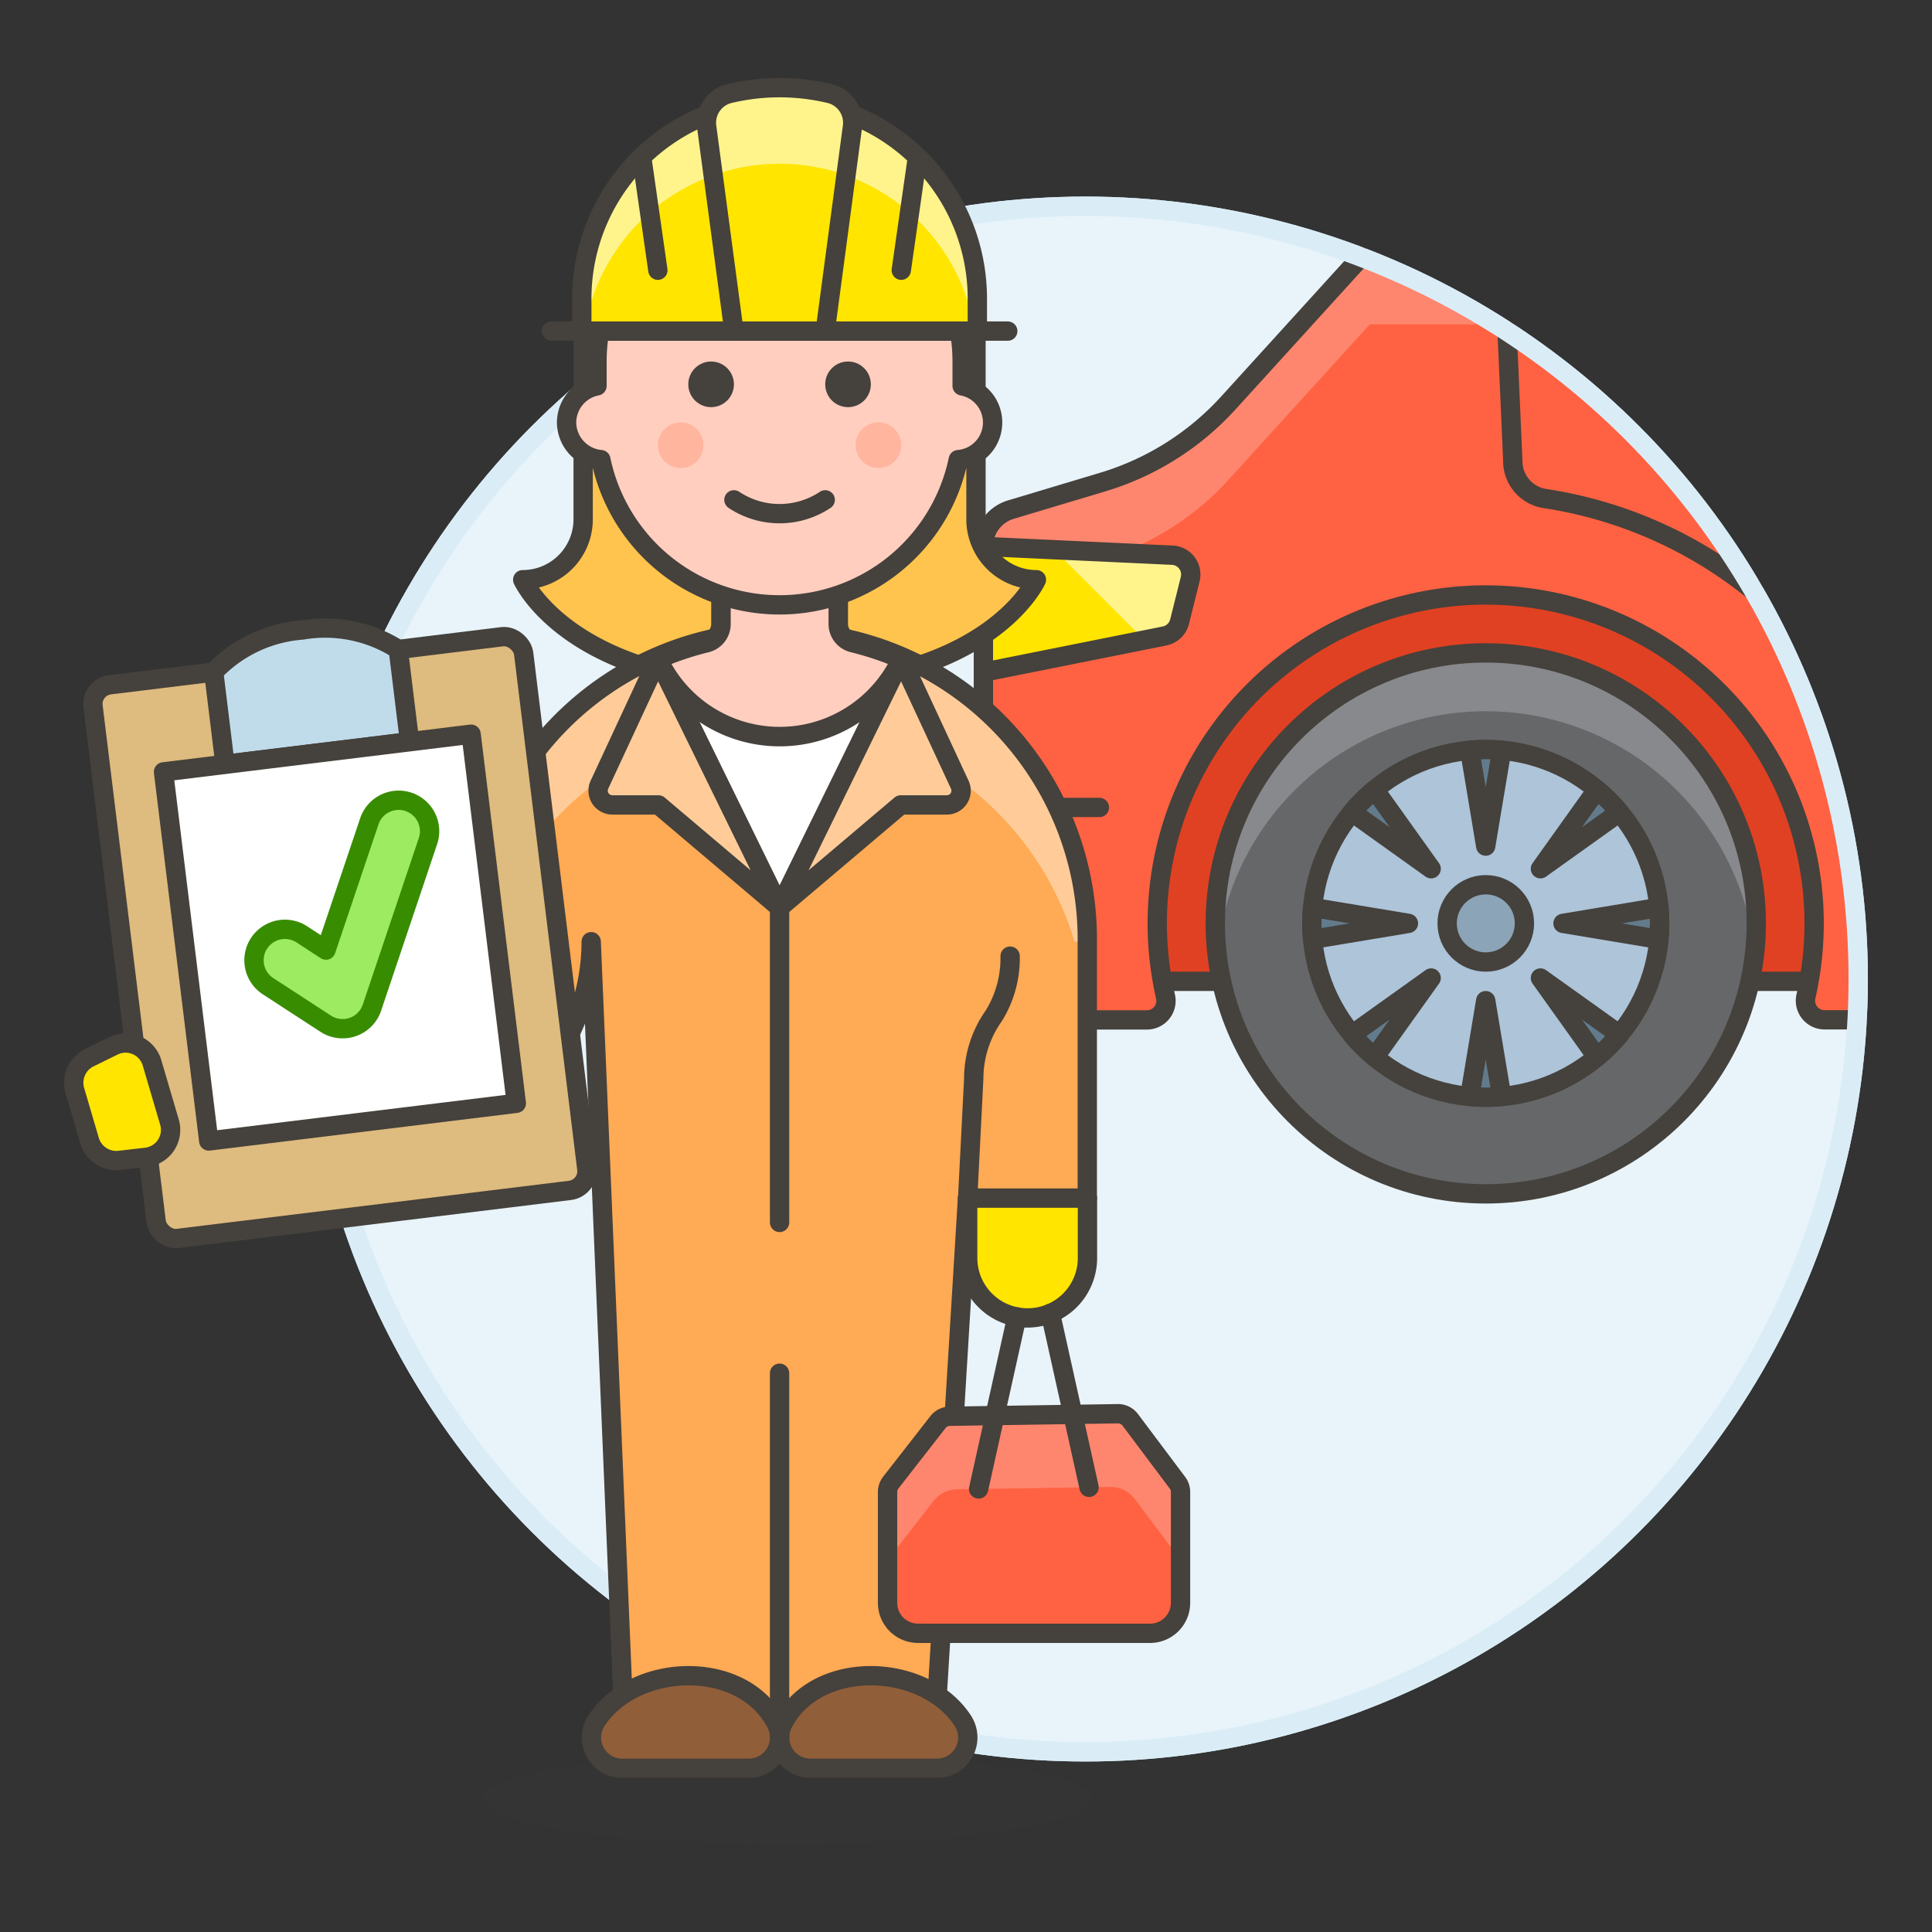 <svg xmlns="http://www.w3.org/2000/svg" viewBox="0 0 100 100"><rect x="0" y="0" width="100" height="100" fill="#333333" stroke="none"/><g class="nc-icon-wrapper"><defs/><circle class="a" cx="56.181" cy="50.675" r="40" fill="#e8f4fa" stroke="#daedf7" stroke-miterlimit="10"/><path class="b" d="M95.9 45.953a39.751 39.751 0 0 0-6.23-17.159H56.9v22h39z" style="" fill="#e04122"/><path class="c" d="M56.904 50.794h38.022" fill="none" stroke="#45413c" stroke-linecap="round" stroke-linejoin="round"/><path class="d" d="M70.449 13.3l-6.863 7.549a14.373 14.373 0 0 1-6.5 4.1l-4.755 1.426a2 2 0 0 0-1.431 1.907v8.512a3 3 0 0 1-.6 1.8l-1.352 1.8a4 4 0 0 0-.735 3.115l.975 5.364a4.77 4.77 0 0 0 4.694 3.918h5.473a.99.99 0 0 0 .972-1.206 17 17 0 1 1 33.145 0 .991.991 0 0 0 .974 1.2h1.675q.056-1.053.055-2.119A40.014 40.014 0 0 0 70.449 13.3z" style="" fill="#ff6242"/><path class="e" d="M70.449 13.3l-6.863 7.549a14.364 14.364 0 0 1-6.5 4.1l-4.755 1.426a2 2 0 0 0-1.431 1.907v4a2 2 0 0 1 1.425-1.916l4.755-1.426a14.364 14.364 0 0 0 6.5-4.1l7.318-8.05h6.548a39.783 39.783 0 0 0-6.997-3.49z" style="" fill="#ff866e"/><path class="c" d="M70.449 13.3l-6.863 7.549a14.373 14.373 0 0 1-6.5 4.1l-4.755 1.426a2 2 0 0 0-1.431 1.907v8.512a3 3 0 0 1-.6 1.8l-1.352 1.8a4 4 0 0 0-.735 3.115l.975 5.364a4.77 4.77 0 0 0 4.694 3.918h5.473a.99.99 0 0 0 .972-1.206 17 17 0 1 1 33.145 0 .991.991 0 0 0 .974 1.2h1.675" fill="none" stroke="#45413c" stroke-linecap="round" stroke-linejoin="round"/><path class="c" d="M48.904 41.794h8" fill="none" stroke="#45413c" stroke-linecap="round" stroke-linejoin="round"/><path class="f" d="M50.9 28.282l9.78.455a1 1 0 0 1 .924 1.242l-.55 2.2a1 1 0 0 1-.774.738l-9.38 1.877z" style="" fill="#ffe500"/><path class="g" d="M60.684 28.737a1 1 0 0 1 .924 1.242l-.55 2.2a1 1 0 0 1-.774.738l-1.047.209-4.675-4.675z" style="" fill="#fff48c"/><path class="c" d="M50.9 28.282l9.78.455a1 1 0 0 1 .924 1.242l-.55 2.2a1 1 0 0 1-.774.738l-9.38 1.877z" fill="none" stroke="#45413c" stroke-linecap="round" stroke-linejoin="round"/><path class="c" d="M78.008 17.15l.293 6.685a1.964 1.964 0 0 0 1.6 1.959A22.507 22.507 0 0 1 90.786 30.6l-.128-.219" fill="none" stroke="#45413c" stroke-linecap="round" stroke-linejoin="round"/><circle class="h" cx="76.904" cy="47.794" r="14" style="" fill="#656769"/><path class="i" d="M62.985 49.31a14 14 0 0 1 27.838 0A14 14 0 1 0 62.9 47.794a14.324 14.324 0 0 0 .085 1.516z" style="" fill="#87898c"/><circle class="c" cx="76.904" cy="47.794" r="14" fill="none" stroke="#45413c" stroke-linecap="round" stroke-linejoin="round"/><circle class="j" cx="76.904" cy="47.794" r="9" style="" fill="#adc4d9"/><circle class="c" cx="76.904" cy="47.794" r="9" fill="none" stroke="#45413c" stroke-linecap="round" stroke-linejoin="round"/><circle class="k" cx="76.904" cy="47.794" r="2" stroke="#45413c" stroke-linecap="round" stroke-linejoin="round" fill="#8ca4b8"/><path class="l" d="M76.9 43.794l-.826-4.959c.272-.024.547-.041.826-.041s.554.017.827.041z" stroke="#45413c" stroke-linecap="round" stroke-linejoin="round" fill="#627b8c"/><path class="l" d="M76.9 51.794l.827 4.958c-.273.025-.548.042-.827.042s-.554-.017-.826-.042z" stroke="#45413c" stroke-linecap="round" stroke-linejoin="round" fill="#627b8c"/><path class="l" d="M79.733 44.966l2.921-4.091a8.242 8.242 0 0 1 1.169 1.169z" stroke="#45413c" stroke-linecap="round" stroke-linejoin="round" fill="#627b8c"/><path class="l" d="M74.076 50.622l-2.922 4.091a8.242 8.242 0 0 1-1.169-1.169z" stroke="#45413c" stroke-linecap="round" stroke-linejoin="round" fill="#627b8c"/><path class="l" d="M80.9 47.794l4.959-.826c.025.272.041.547.041.826s-.016.554-.041.826z" stroke="#45413c" stroke-linecap="round" stroke-linejoin="round" fill="#627b8c"/><path class="l" d="M72.9 47.794l-4.958.826c-.025-.272-.042-.547-.042-.826s.017-.554.042-.826z" stroke="#45413c" stroke-linecap="round" stroke-linejoin="round" fill="#627b8c"/><path class="l" d="M79.733 50.622l4.09 2.922a8.242 8.242 0 0 1-1.169 1.169z" stroke="#45413c" stroke-linecap="round" stroke-linejoin="round" fill="#627b8c"/><path class="l" d="M74.076 44.966l-4.091-2.922a8.242 8.242 0 0 1 1.169-1.169z" stroke="#45413c" stroke-linecap="round" stroke-linejoin="round" fill="#627b8c"/><circle class="m" cx="56.181" cy="50.675" r="40" stroke="#daedf7" stroke-miterlimit="10" fill="none"/><g><path class="n" d="M40.351 35.48c10.85 0 13.294-5.474 13.294-5.474a3.128 3.128 0 0 1-3.128-3.128V16.711c0-6.046-4.106-11.046-10.166-8.6-6.061-2.444-10.167 2.556-10.167 8.6v10.167a3.128 3.128 0 0 1-3.128 3.128S29.5 35.48 40.351 35.48z" stroke="#45413c" stroke-linecap="round" stroke-linejoin="round" fill="#ffc44d"/><ellipse class="o" cx="40.743" cy="93.1" rx="15.749" ry="2.362" fill="#45413c" opacity="0.15"/><path class="p" d="M32.356 90.566L30.6 48.742a10.89 10.89 0 0 1-2.488 6.92 8.78 8.78 0 0 1-6.828 2.817 9.788 9.788 0 0 1-5.714-1.643v-6a3.23 3.23 0 0 0 1.83-2.279c.25 1.543 1.1 3.728 3.883 3.728a2.821 2.821 0 0 0 2.2-.746 4.887 4.887 0 0 0 .932-2.8 15.932 15.932 0 1 1 31.863 0v13.278h-6.2l-1.74 28.549z" style="" fill="#ffaa54"/><path class="q" d="M55.618 48.742a15.935 15.935 0 0 0-30.533 0h-.665a15.932 15.932 0 0 1 31.863 0z" style="" fill="#fc9"/><path class="c" d="M32.356 90.566L30.6 48.742a10.89 10.89 0 0 1-2.488 6.92 8.78 8.78 0 0 1-6.828 2.817 9.788 9.788 0 0 1-5.714-1.643v-6a3.23 3.23 0 0 0 1.83-2.279c.25 1.543 1.1 3.728 3.883 3.728a2.821 2.821 0 0 0 2.2-.746 4.887 4.887 0 0 0 .932-2.8 15.932 15.932 0 1 1 31.863 0v13.278h-6.2l-1.74 28.549z" fill="none" stroke="#45413c" stroke-linecap="round" stroke-linejoin="round"/><path class="r" d="M49.832 89.062a1.591 1.591 0 0 1-1.332 2.463h-6.555a1.593 1.593 0 0 1-1.414-2.325c1.74-3.358 7.316-3.171 9.301-.138z" stroke="#45413c" stroke-linecap="round" stroke-linejoin="round" fill="#915e3a"/><path class="r" d="M30.874 89.062a1.591 1.591 0 0 0 1.333 2.463h6.553a1.593 1.593 0 0 0 1.415-2.325c-1.74-3.358-7.316-3.171-9.301-.138z" stroke="#45413c" stroke-linecap="round" stroke-linejoin="round" fill="#915e3a"/><path class="s" d="M40.352 46.972l-6.3-12.866a15.967 15.967 0 0 1 12.6 0z" stroke="#45413c" stroke-linecap="round" stroke-linejoin="round" fill="#fff"/><path class="t" d="M46.622 41.662l-6.27 5.31 6.3-12.866 3.026 6.511a.736.736 0 0 1-.667 1.045z" stroke="#45413c" stroke-linecap="round" stroke-linejoin="round" fill="#fc9"/><path class="t" d="M34.082 41.662l6.27 5.31-6.3-12.866-3.026 6.511a.736.736 0 0 0 .667 1.045z" stroke="#45413c" stroke-linecap="round" stroke-linejoin="round" fill="#fc9"/><path class="u" d="M40.351 63.273V46.972" stroke="#45413c" stroke-linecap="round" stroke-linejoin="round" fill="#00b8f0"/><path class="v" d="M46.65 34.106a15.777 15.777 0 0 0-2.5-.839 1 1 0 0 1-.761-.972v-5.269h-6.072V32.3a1 1 0 0 1-.761.971 15.882 15.882 0 0 0-2.5.84 6.95 6.95 0 0 0 12.6 0z" stroke="#45413c" stroke-linecap="round" stroke-linejoin="round" fill="#ffcebf" stroke-width="1.009px"/><path class="w" d="M50.087 65.115a3.1 3.1 0 0 0 6.2 0v-3.1h-6.2z" stroke="#45413c" stroke-linecap="round" stroke-linejoin="round" fill="#ffe500"/><path class="c" d="M52.284 49.49a5.653 5.653 0 0 1-.846 3.089 5.646 5.646 0 0 0-1.038 3.267l-.314 6.171" fill="none" stroke="#45413c" stroke-linecap="round" stroke-linejoin="round"/><path class="u" d="M40.351 90.566V71.077" stroke="#45413c" stroke-linecap="round" stroke-linejoin="round" fill="#00b8f0"/><g><path class="d" d="M46.106 76.742l2.444-3.137a.79.79 0 0 1 .609-.3l8.7-.131a.792.792 0 0 1 .642.315l2.446 3.26a.787.787 0 0 1 .157.472v5.744a1.575 1.575 0 0 1-1.575 1.574H47.515a1.575 1.575 0 0 1-1.575-1.574v-5.739a.788.788 0 0 1 .166-.484z" style="" fill="#ff6242"/><path class="e" d="M49.159 73.3l8.7-.131a.792.792 0 0 1 .642.315l2.446 3.26a.787.787 0 0 1 .157.472v3.529l-2.367-3.156a1.558 1.558 0 0 0-1.271-.623l-7.933.118a1.561 1.561 0 0 0-1.208.6l-2.382 3.06v-3.518a.788.788 0 0 1 .166-.484l2.444-3.137a.79.79 0 0 1 .606-.305z" style="" fill="#ff866e"/><path class="c" d="M46.106 76.742l2.444-3.137a.79.79 0 0 1 .609-.3l8.7-.131a.792.792 0 0 1 .642.315l2.446 3.26a.787.787 0 0 1 .157.472v5.744a1.575 1.575 0 0 1-1.575 1.574H47.515a1.575 1.575 0 0 1-1.575-1.574v-5.739a.788.788 0 0 1 .166-.484z" fill="none" stroke="#45413c" stroke-linecap="round" stroke-linejoin="round"/><path class="c" d="M56.369 76.984l-2.001-9.006" fill="none" stroke="#45413c" stroke-linecap="round" stroke-linejoin="round"/><path class="c" d="M50.653 77.069l1.979-8.907" fill="none" stroke="#45413c" stroke-linecap="round" stroke-linejoin="round"/></g><g><rect class="x" x="6.366" y="34.094" width="22.456" height="28.872" rx="1" transform="rotate(-6.984 17.591 48.527)" stroke="#45413c" stroke-linecap="round" stroke-linejoin="round" fill="#debb7e"/><path class="y" d="M21.2 38.392l-9.553 1.171-.585-4.777a7.026 7.026 0 0 1 4.582-2.177 7.025 7.025 0 0 1 4.971 1.007z" stroke="#45413c" stroke-linecap="round" stroke-linejoin="round" fill="#c0dceb"/><path class="s" d="M8.464 39.952l15.92-1.95 2.341 19.105-15.92 1.95z" stroke="#45413c" stroke-linecap="round" stroke-linejoin="round" fill="#fff"/><path class="z" d="M17.549 53.235a1.606 1.606 0 0 1-.692-.249l-2.982-1.94a1.6 1.6 0 0 1 1.747-2.685l1.25.815 2.245-6.665a1.6 1.6 0 1 1 3.035 1.023l-2.9 8.621a1.6 1.6 0 0 1-1.7 1.08z" stroke-linecap="round" stroke-linejoin="round" fill="#9ceb60" stroke="#388c00"/></g><path class="w" d="M4.626 59.008l-.745-2.536a1.449 1.449 0 0 1 .726-1.718l1.286-.632a1.429 1.429 0 0 1 1.985.922l.883 3A1.43 1.43 0 0 1 7.589 59.9l-1.424.164a1.448 1.448 0 0 1-1.539-1.056z" stroke="#45413c" stroke-linecap="round" stroke-linejoin="round" fill="#ffe500"/><g><path class="aa" d="M29.326 21.862a1.94 1.94 0 0 1 1.574-1.889v-1.261a9.45 9.45 0 0 1 18.9 0v1.261a1.928 1.928 0 0 1-.2 3.818 9.45 9.45 0 0 1-18.5 0 1.949 1.949 0 0 1-1.774-1.929z" stroke="#45413c" stroke-linecap="round" stroke-linejoin="round" fill="#ffcebf"/><circle class="ab" cx="43.894" cy="19.893" r="1.181" style="" fill="#45413c"/><circle class="ab" cx="36.807" cy="19.893" r="1.181" style="" fill="#45413c"/><circle class="ac" cx="45.469" cy="23.043" r="1.181" style="" fill="#ffb59e"/><circle class="ac" cx="35.232" cy="23.043" r="1.181" style="" fill="#ffb59e"/><path class="c" d="M42.713 25.872a4.262 4.262 0 0 1-4.725 0" fill="none" stroke="#45413c" stroke-linecap="round" stroke-linejoin="round"/><path class="c" d="M52.162 17.137H28.539" fill="none" stroke="#45413c" stroke-linecap="round" stroke-linejoin="round"/><path class="f" d="M30.114 15.563a10.237 10.237 0 1 1 20.473 0v1.574H30.114z" style="" fill="#ffe500"/><path class="g" d="M40.351 5.326a10.236 10.236 0 0 1 10.236 10.237v1.574h-.133a10.224 10.224 0 0 0-20.207 0h-.133v-1.574A10.237 10.237 0 0 1 40.351 5.326z" style="" fill="#fff48c"/><path class="c" d="M30.114 15.563a10.237 10.237 0 1 1 20.473 0v1.574H30.114z" fill="none" stroke="#45413c" stroke-linecap="round" stroke-linejoin="round"/><path class="f" d="M37.988 17.137h4.725L44.12 6.582a1.556 1.556 0 0 0-1.111-1.724 11.191 11.191 0 0 0-5.316 0 1.556 1.556 0 0 0-1.112 1.724z" style="" fill="#ffe500"/><path class="g" d="M37.692 4.858a11.216 11.216 0 0 1 5.316 0 1.556 1.556 0 0 1 1.112 1.724l-.331 2.486a10.263 10.263 0 0 0-6.876 0l-.331-2.487a1.556 1.556 0 0 1 1.11-1.723z" style="" fill="#fff48c"/><path class="c" d="M37.988 17.137h4.725L44.12 6.582a1.556 1.556 0 0 0-1.111-1.724 11.191 11.191 0 0 0-5.316 0 1.556 1.556 0 0 0-1.112 1.724z" fill="none" stroke="#45413c" stroke-linecap="round" stroke-linejoin="round"/><path class="c" d="M33.226 8.212l.825 5.776" fill="none" stroke="#45413c" stroke-linecap="round" stroke-linejoin="round"/><path class="c" d="M47.475 8.212l-.825 5.776" fill="none" stroke="#45413c" stroke-linecap="round" stroke-linejoin="round"/></g></g></g></svg>